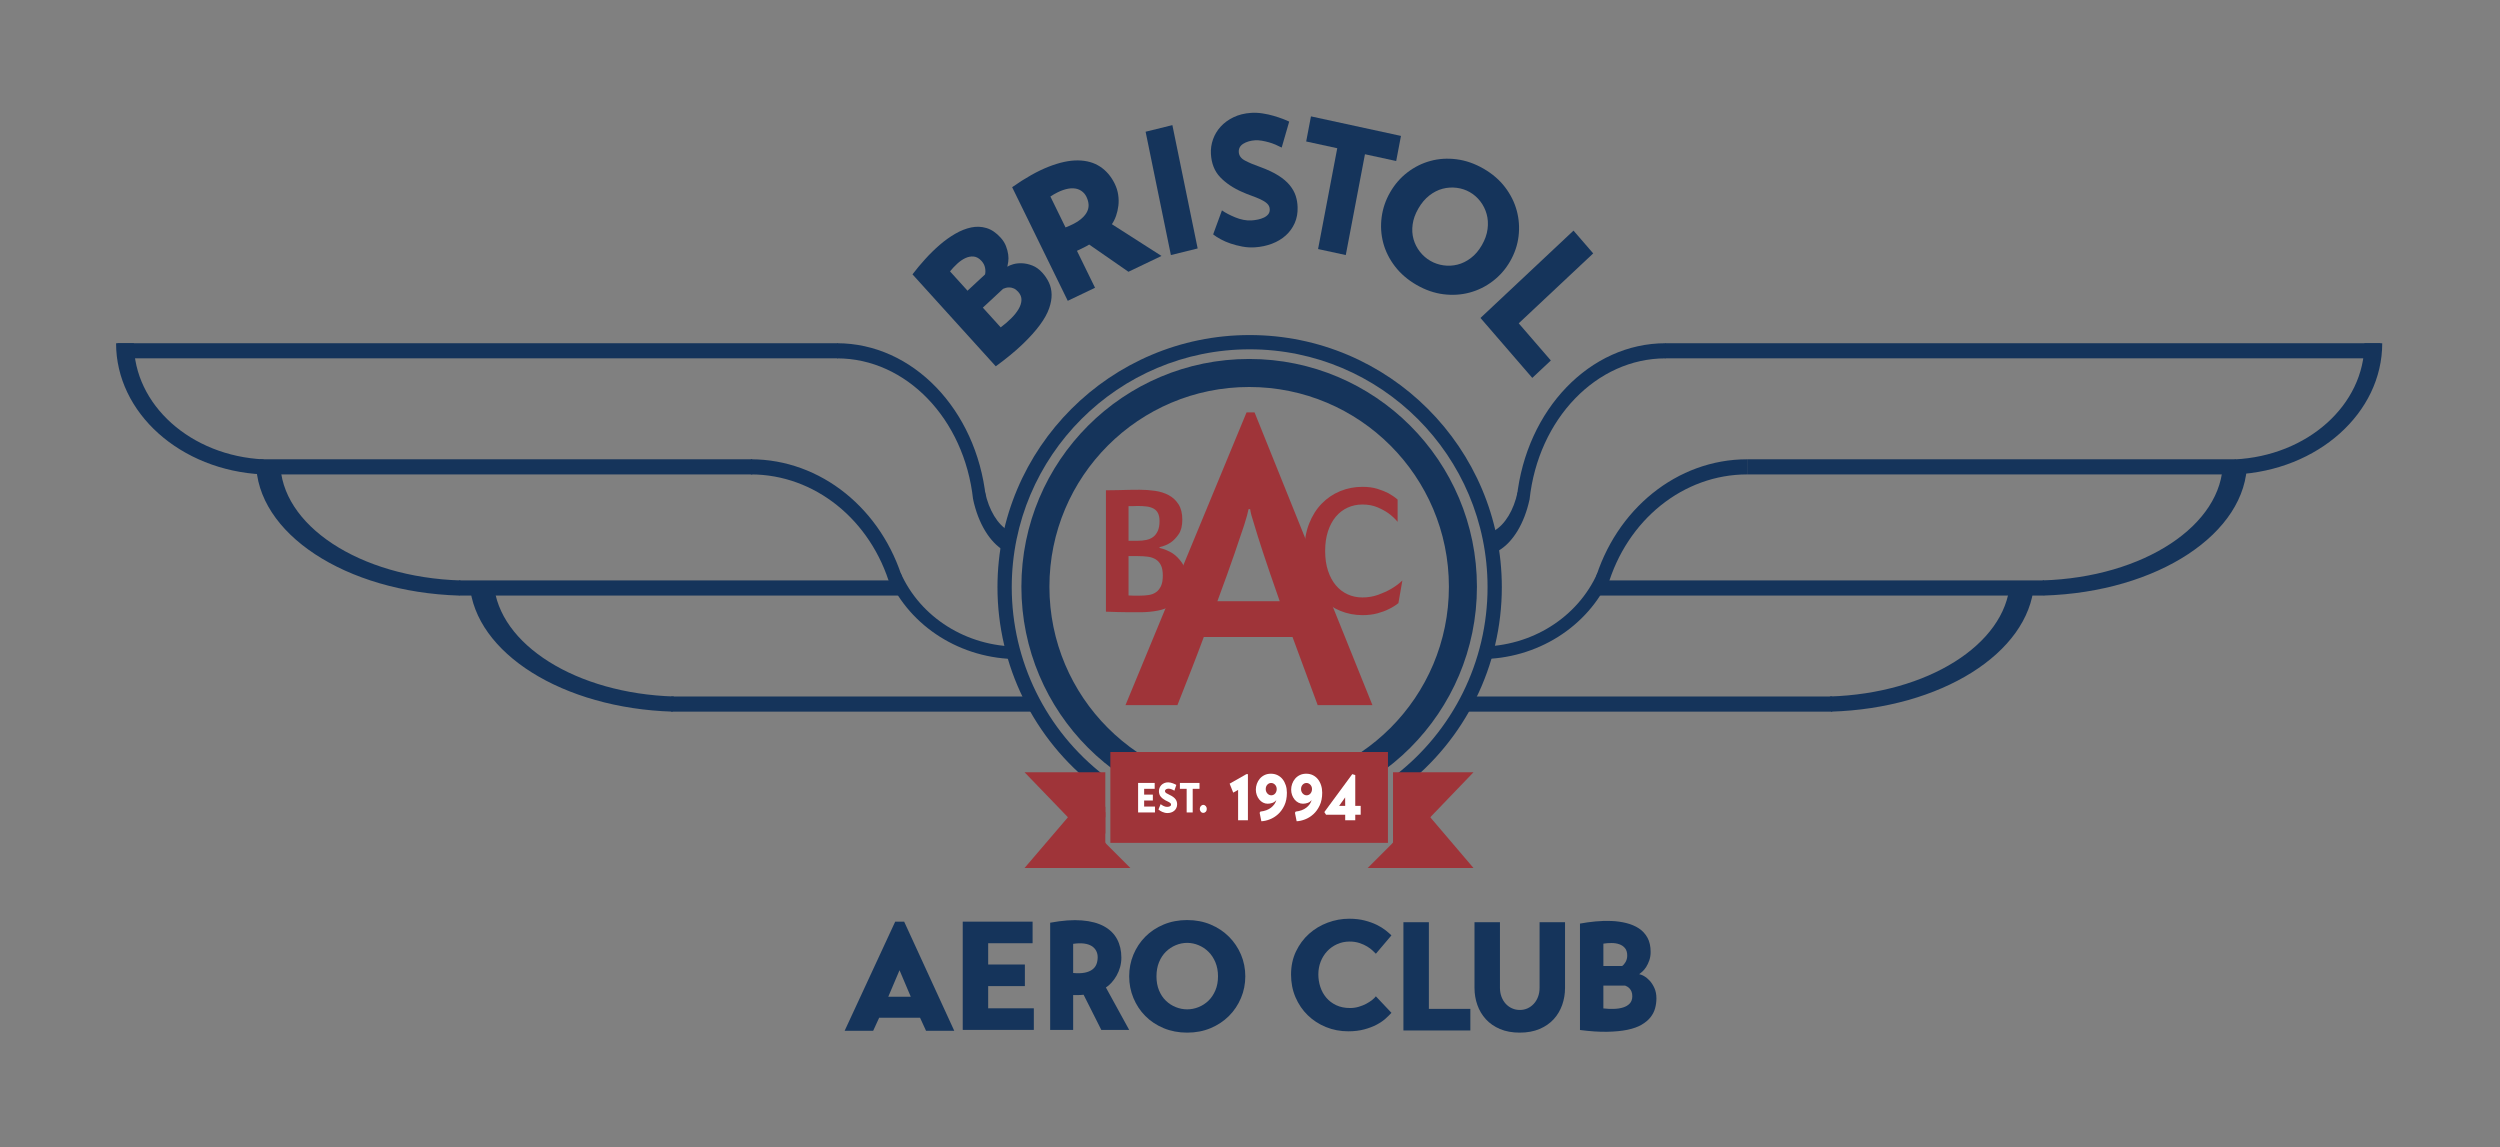 <svg xmlns="http://www.w3.org/2000/svg" xmlns:xlink="http://www.w3.org/1999/xlink" xmlns:serif="http://www.serif.com/" width="100%" height="100%" viewBox="0 0 743 341" xml:space="preserve" style="fill-rule:evenodd;clip-rule:evenodd;stroke-linecap:round;stroke-linejoin:round;stroke-miterlimit:1.5;"><rect x="0" y="0" width="743" height="341" fill="#808080" stroke="none"/><path d="M415.609,179.246c-0.848,0.686 -1.807,1.282 -2.875,1.787c-0.911,0.47 -2.026,0.885 -3.346,1.246c-1.319,0.361 -2.812,0.542 -4.477,0.542c-2.293,-0 -4.484,-0.425 -6.574,-1.273c-2.089,-0.849 -3.919,-2.086 -5.49,-3.711c-1.57,-1.625 -2.827,-3.62 -3.77,-5.985c-0.942,-2.365 -1.413,-5.065 -1.413,-8.098c-0,-3.033 0.463,-5.733 1.39,-8.098c0.927,-2.365 2.183,-4.36 3.77,-5.985c1.586,-1.625 3.416,-2.862 5.49,-3.711c2.073,-0.848 4.273,-1.273 6.597,-1.273c1.697,0 3.181,0.199 4.454,0.596c1.272,0.397 2.364,0.831 3.275,1.3c1.037,0.578 1.948,1.21 2.733,1.896l0,6.608c-0.785,-0.939 -1.696,-1.787 -2.733,-2.546c-0.911,-0.65 -2.011,-1.245 -3.299,-1.787c-1.288,-0.542 -2.765,-0.813 -4.43,-0.813c-1.57,0 -3.031,0.307 -4.382,0.921c-1.351,0.614 -2.521,1.508 -3.511,2.681c-0.99,1.174 -1.767,2.619 -2.333,4.334c-0.565,1.715 -0.848,3.674 -0.848,5.877c0,2.203 0.283,4.162 0.848,5.877c0.566,1.715 1.343,3.16 2.333,4.333c0.99,1.174 2.16,2.068 3.511,2.682c1.351,0.613 2.812,0.92 4.382,0.92c1.665,0 3.221,-0.261 4.666,-0.785c1.445,-0.524 2.702,-1.092 3.77,-1.706c1.256,-0.722 2.403,-1.571 3.44,-2.546l-1.178,6.717Z" style="fill:#9f3439;fill-rule:nonzero;"></path><path d="M344.611,162.833c1.444,0.361 2.744,0.903 3.9,1.625c0.975,0.65 1.869,1.544 2.681,2.681c0.813,1.138 1.219,2.609 1.219,4.415c-0,2.094 -0.37,3.81 -1.111,5.146c-0.74,1.336 -1.733,2.392 -2.979,3.168c-1.246,0.777 -2.681,1.319 -4.306,1.625c-1.625,0.307 -3.34,0.461 -5.146,0.461l-3.358,-0c-1.192,-0 -2.293,-0.018 -3.304,-0.054c-1.192,-0.036 -2.366,-0.072 -3.521,-0.109l-0,-36.075c1.3,0 2.546,-0.018 3.737,-0.054c1.048,-0.036 2.14,-0.063 3.277,-0.081c1.138,-0.018 2.158,-0.027 3.061,-0.027c1.517,-0 3.024,0.108 4.523,0.325c1.498,0.217 2.844,0.641 4.035,1.273c1.192,0.632 2.167,1.535 2.925,2.708c0.759,1.174 1.138,2.699 1.138,4.577c-0,1.842 -0.361,3.286 -1.084,4.334c-0.722,1.047 -1.498,1.859 -2.329,2.437c-0.975,0.65 -2.094,1.12 -3.358,1.408l-0,0.217Zm0.975,8.233c-0,-1.263 -0.181,-2.275 -0.542,-3.033c-0.361,-0.758 -0.866,-1.345 -1.516,-1.76c-0.65,-0.416 -1.427,-0.686 -2.33,-0.813c-0.902,-0.126 -1.914,-0.189 -3.033,-0.189l-2.762,-0l-0,11.7c0.325,0.036 0.839,0.054 1.543,0.054l1.815,-0c0.939,-0 1.823,-0.063 2.654,-0.19c0.831,-0.126 1.553,-0.406 2.167,-0.839c0.614,-0.434 1.101,-1.039 1.462,-1.815c0.361,-0.776 0.542,-1.815 0.542,-3.115Zm-0.975,-16.195c-0,-0.939 -0.145,-1.707 -0.433,-2.303c-0.289,-0.595 -0.714,-1.056 -1.273,-1.381c-0.56,-0.325 -1.246,-0.541 -2.059,-0.65c-0.812,-0.108 -1.742,-0.162 -2.789,-0.162c-0.181,-0 -0.416,0.009 -0.704,0.027c-0.289,0.018 -0.578,0.027 -0.867,0.027l-1.083,-0l-0,10.292l2.762,-0c0.867,-0 1.697,-0.082 2.492,-0.244c0.794,-0.163 1.48,-0.461 2.058,-0.894c0.578,-0.433 1.038,-1.029 1.381,-1.787c0.343,-0.759 0.515,-1.734 0.515,-2.925Z" style="fill:#9f3439;fill-rule:nonzero;"></path><path d="M391.616,209.56l-7.482,-20.25l-26.362,-0c-1.108,3 -2.296,6.125 -3.563,9.375c-1.266,3.25 -2.691,6.875 -4.275,10.875l-15.437,-0l35.981,-87l2.375,-0l35.031,87l-16.268,-0Zm-20.544,-58.25c-0.158,0.916 -0.594,2.5 -1.306,4.75c-0.634,1.916 -1.564,4.666 -2.791,8.25c-1.227,3.583 -2.949,8.375 -5.166,14.375l18.525,-0c-2.137,-6.084 -3.8,-10.938 -4.987,-14.563c-1.188,-3.625 -2.058,-6.396 -2.613,-8.312c-0.712,-2.167 -1.108,-3.667 -1.187,-4.5l-0.475,-0Z" style="fill:#9f3439;fill-rule:nonzero;"></path><rect x="317.394" y="239.775" width="11.106" height="7.951" style="fill:#9f3439;"></rect><rect x="414.003" y="237.997" width="11.066" height="10.497" style="fill:#9f3439;"></rect><g><path d="M251.023,306.361l15.033,-32.45l2.658,0l14.896,32.45l-8.387,0l-1.788,-3.896l-12.146,0l-1.787,3.896l-8.479,0Zm12.971,-10.129l6.691,0l-3.346,-7.883l-3.345,7.883Z" style="fill:#15345b;fill-rule:nonzero;"></path><path d="M307.252,299.67l0,6.416l-21.129,0l-0,-32.175l20.762,0l0,6.417l-13.2,-0l0,6.325l10.909,-0l-0,6.417l-10.909,-0l0,6.6l13.567,-0Z" style="fill:#15345b;fill-rule:nonzero;"></path><path d="M333.272,284.59c0,1.009 -0.131,1.971 -0.393,2.888c-0.262,0.917 -0.614,1.757 -1.056,2.521c-0.442,0.764 -0.932,1.443 -1.47,2.039c-0.539,0.596 -1.098,1.077 -1.678,1.444l6.917,12.604l-8.283,0l-5.26,-10.45c-0.497,0.061 -1.001,0.092 -1.511,0.092l-1.595,-0l0,10.358l-6.833,0l-0,-31.854c3.617,-0.672 6.757,-0.901 9.421,-0.687c2.665,0.213 4.867,0.802 6.606,1.764c1.739,0.963 3.03,2.238 3.872,3.827c0.842,1.589 1.263,3.407 1.263,5.454Zm-14.329,4.584c1.353,0.122 2.492,0.091 3.417,-0.092c0.925,-0.183 1.677,-0.489 2.257,-0.917c0.58,-0.427 0.994,-0.955 1.242,-1.581c0.249,-0.626 0.373,-1.337 0.373,-2.131c0,-0.672 -0.152,-1.299 -0.456,-1.879c-0.303,-0.581 -0.752,-1.054 -1.346,-1.421c-0.593,-0.367 -1.345,-0.611 -2.257,-0.733c-0.911,-0.123 -1.987,-0.092 -3.23,0.091l0,8.663Z" style="fill:#15345b;fill-rule:nonzero;"></path><path d="M335.592,290.169c-0,-2.292 0.42,-4.446 1.26,-6.462c0.84,-2.017 2.017,-3.789 3.529,-5.317c1.513,-1.528 3.331,-2.735 5.454,-3.621c2.124,-0.886 4.454,-1.329 6.99,-1.329c2.536,-0 4.858,0.443 6.967,1.329c2.108,0.886 3.926,2.093 5.454,3.621c1.528,1.528 2.719,3.3 3.575,5.317c0.855,2.016 1.283,4.17 1.283,6.462c0,2.261 -0.428,4.408 -1.283,6.44c-0.856,2.032 -2.047,3.812 -3.575,5.339c-1.528,1.528 -3.346,2.735 -5.454,3.621c-2.109,0.886 -4.431,1.329 -6.967,1.329c-2.536,0 -4.866,-0.443 -6.99,-1.329c-2.123,-0.886 -3.941,-2.093 -5.454,-3.621c-1.512,-1.527 -2.689,-3.307 -3.529,-5.339c-0.84,-2.032 -1.26,-4.179 -1.26,-6.44Zm8.112,0c0,1.558 0.252,2.949 0.756,4.171c0.505,1.222 1.184,2.246 2.04,3.071c0.856,0.825 1.833,1.459 2.933,1.902c1.1,0.443 2.231,0.664 3.392,0.664c1.161,0 2.292,-0.221 3.392,-0.664c1.1,-0.443 2.077,-1.077 2.933,-1.902c0.856,-0.825 1.543,-1.849 2.063,-3.071c0.519,-1.222 0.779,-2.613 0.779,-4.171c-0,-1.558 -0.26,-2.956 -0.779,-4.194c-0.52,-1.237 -1.207,-2.276 -2.063,-3.116c-0.856,-0.841 -1.833,-1.49 -2.933,-1.948c-1.1,-0.459 -2.231,-0.688 -3.392,-0.688c-1.161,0 -2.292,0.229 -3.392,0.688c-1.1,0.458 -2.077,1.107 -2.933,1.948c-0.856,0.84 -1.535,1.879 -2.04,3.116c-0.504,1.238 -0.756,2.636 -0.756,4.194Z" style="fill:#15345b;fill-rule:nonzero;"></path><path d="M413.538,301.006c-0.459,0.519 -1.047,1.1 -1.765,1.741c-0.718,0.642 -1.596,1.238 -2.635,1.788c-1.039,0.55 -2.261,1.016 -3.667,1.398c-1.405,0.382 -2.994,0.573 -4.767,0.573c-2.352,-0 -4.56,-0.42 -6.622,-1.261c-2.063,-0.84 -3.866,-2.009 -5.409,-3.506c-1.543,-1.497 -2.757,-3.277 -3.644,-5.339c-0.886,-2.063 -1.329,-4.316 -1.329,-6.761c0,-2.536 0.489,-4.828 1.467,-6.875c0.978,-2.047 2.269,-3.789 3.873,-5.225c1.604,-1.436 3.445,-2.544 5.523,-3.323c2.078,-0.779 4.216,-1.169 6.416,-1.169c1.712,0 3.247,0.176 4.607,0.528c1.359,0.351 2.551,0.779 3.575,1.283c1.023,0.504 1.894,1.039 2.612,1.604c0.718,0.565 1.306,1.077 1.765,1.535l-4.629,5.455c-0.214,-0.214 -0.535,-0.527 -0.963,-0.94c-0.428,-0.412 -0.97,-0.817 -1.627,-1.215c-0.657,-0.397 -1.421,-0.741 -2.292,-1.031c-0.87,-0.29 -1.841,-0.435 -2.91,-0.435c-1.344,-0 -2.59,0.26 -3.735,0.779c-1.146,0.519 -2.132,1.222 -2.957,2.108c-0.825,0.886 -1.466,1.918 -1.925,3.094c-0.458,1.176 -0.687,2.437 -0.687,3.781c-0,1.284 0.198,2.529 0.596,3.736c0.397,1.207 0.993,2.276 1.787,3.208c0.795,0.932 1.78,1.673 2.956,2.223c1.177,0.55 2.544,0.825 4.102,0.825c0.887,-0 1.742,-0.122 2.567,-0.367c0.825,-0.244 1.566,-0.542 2.223,-0.893c0.657,-0.352 1.238,-0.726 1.742,-1.123c0.504,-0.398 0.878,-0.764 1.123,-1.1l4.629,4.904Z" style="fill:#15345b;fill-rule:nonzero;"></path><path d="M436.99,306.257l-19.891,-0l-0,-32.175l7.562,-0l0,25.758l12.329,-0l0,6.417Z" style="fill:#15345b;fill-rule:nonzero;"></path><path d="M438.223,274.082l7.563,-0l-0,19.479c-0,0.978 0.152,1.871 0.458,2.681c0.306,0.81 0.726,1.505 1.26,2.085c0.535,0.581 1.162,1.032 1.88,1.353c0.718,0.32 1.489,0.481 2.314,0.481c0.825,-0 1.589,-0.161 2.292,-0.481c0.703,-0.321 1.321,-0.772 1.856,-1.353c0.535,-0.58 0.955,-1.275 1.26,-2.085c0.306,-0.81 0.459,-1.703 0.459,-2.681l-0,-19.479l7.562,-0l0,19.57c0,1.742 -0.282,3.415 -0.848,5.019c-0.565,1.604 -1.405,3.018 -2.52,4.24c-1.116,1.222 -2.521,2.192 -4.217,2.91c-1.696,0.718 -3.659,1.077 -5.89,1.077c-2.23,0 -4.186,-0.359 -5.866,-1.077c-1.681,-0.718 -3.079,-1.688 -4.194,-2.91c-1.115,-1.222 -1.956,-2.636 -2.521,-4.24c-0.565,-1.604 -0.848,-3.277 -0.848,-5.019l0,-19.57Z" style="fill:#15345b;fill-rule:nonzero;"></path><path d="M469.565,274.492c1.453,-0.275 2.984,-0.489 4.591,-0.641c1.607,-0.153 3.186,-0.199 4.737,-0.138c1.551,0.061 3.032,0.267 4.444,0.619c1.411,0.351 2.655,0.878 3.731,1.581c1.076,0.703 1.928,1.627 2.557,2.773c0.629,1.146 0.943,2.559 0.943,4.24c0,0.916 -0.133,1.749 -0.398,2.497c-0.266,0.749 -0.573,1.398 -0.922,1.948c-0.35,0.55 -0.72,1.001 -1.111,1.352c-0.392,0.352 -0.713,0.619 -0.965,0.803c0.392,0.061 0.874,0.252 1.447,0.572c0.573,0.321 1.132,0.78 1.677,1.375c0.545,0.596 1.013,1.33 1.404,2.2c0.391,0.871 0.587,1.887 0.587,3.048c-0,1.009 -0.133,1.994 -0.398,2.957c-0.266,0.962 -0.727,1.856 -1.384,2.681c-0.656,0.825 -1.537,1.558 -2.641,2.2c-1.104,0.642 -2.494,1.138 -4.171,1.489c-1.677,0.352 -3.682,0.55 -6.016,0.596c-2.334,0.046 -5.038,-0.13 -8.112,-0.527l0,-31.625Zm6.959,12.604l5.576,0c0.391,-0.275 0.741,-0.687 1.048,-1.237c0.307,-0.55 0.461,-1.176 0.461,-1.879c0,-0.917 -0.217,-1.643 -0.65,-2.177c-0.433,-0.535 -0.999,-0.925 -1.698,-1.169c-0.698,-0.245 -1.467,-0.367 -2.305,-0.367c-0.839,0 -1.649,0.061 -2.432,0.184l0,6.645Zm0,12.605c1.062,0.122 2.11,0.168 3.144,0.137c1.034,-0.03 1.957,-0.176 2.767,-0.435c0.811,-0.26 1.461,-0.657 1.95,-1.192c0.489,-0.535 0.733,-1.245 0.733,-2.131c0,-0.55 -0.077,-1.009 -0.23,-1.375c-0.154,-0.367 -0.343,-0.672 -0.566,-0.917c-0.224,-0.244 -0.461,-0.435 -0.713,-0.573c-0.251,-0.137 -0.461,-0.237 -0.629,-0.298l-6.456,0l0,6.784Z" style="fill:#15345b;fill-rule:nonzero;"></path></g><g><path d="M271.19,81.536c1.141,-1.497 2.401,-3.008 3.781,-4.532c1.38,-1.525 2.817,-2.933 4.312,-4.224c1.495,-1.292 3.038,-2.397 4.63,-3.316c1.592,-0.92 3.165,-1.542 4.719,-1.867c1.554,-0.325 3.072,-0.265 4.556,0.18c1.483,0.446 2.883,1.395 4.198,2.847c0.717,0.792 1.245,1.627 1.583,2.504c0.339,0.877 0.56,1.704 0.665,2.482c0.104,0.778 0.111,1.489 0.021,2.132c-0.09,0.642 -0.18,1.152 -0.272,1.528c0.413,-0.286 1.013,-0.539 1.798,-0.758c0.786,-0.219 1.666,-0.307 2.641,-0.265c0.975,0.043 1.985,0.271 3.032,0.684c1.047,0.414 2.024,1.122 2.933,2.126c0.789,0.871 1.437,1.838 1.942,2.9c0.506,1.062 0.775,2.234 0.808,3.516c0.033,1.282 -0.214,2.679 -0.742,4.19c-0.528,1.511 -1.436,3.145 -2.726,4.902c-1.289,1.756 -3.005,3.666 -5.146,5.728c-2.142,2.062 -4.802,4.253 -7.981,6.574l-24.752,-27.331Zm16.358,4.862l5.202,-4.831c0.15,-0.577 0.153,-1.236 0.009,-1.978c-0.144,-0.742 -0.49,-1.416 -1.041,-2.024c-0.717,-0.792 -1.487,-1.231 -2.31,-1.318c-0.822,-0.087 -1.655,0.067 -2.498,0.461c-0.844,0.394 -1.656,0.955 -2.439,1.681c-0.782,0.727 -1.49,1.482 -2.125,2.266l5.202,5.743Zm9.865,10.893c1.086,-0.815 2.1,-1.683 3.041,-2.606c0.941,-0.922 1.687,-1.847 2.24,-2.774c0.553,-0.927 0.849,-1.833 0.886,-2.719c0.038,-0.886 -0.29,-1.712 -0.983,-2.478c-0.431,-0.475 -0.861,-0.804 -1.292,-0.988c-0.43,-0.184 -0.845,-0.284 -1.245,-0.302c-0.4,-0.017 -0.771,0.024 -1.113,0.123c-0.343,0.099 -0.616,0.195 -0.82,0.287l-6.023,5.595l5.309,5.862Z" style="fill:#15345b;fill-rule:nonzero;"></path><path d="M331.292,54.595c0.524,1.069 0.868,2.164 1.032,3.285c0.165,1.12 0.183,2.211 0.055,3.272c-0.128,1.06 -0.356,2.059 -0.686,2.997c-0.329,0.937 -0.743,1.765 -1.241,2.483l14.746,9.434l-9.827,4.704l-11.663,-8.091c-0.558,0.347 -1.139,0.665 -1.745,0.955c-0.606,0.29 -1.237,0.592 -1.892,0.906l5.375,10.981l-8.108,3.88l-16.529,-33.769c3.942,-2.767 7.55,-4.793 10.822,-6.079c3.272,-1.287 6.189,-1.914 8.753,-1.881c2.563,0.033 4.756,0.652 6.58,1.858c1.823,1.206 3.266,2.895 4.328,5.065Zm-14.622,12.996c1.668,-0.638 3.004,-1.317 4.006,-2.037c1.002,-0.72 1.736,-1.471 2.202,-2.254c0.466,-0.782 0.684,-1.576 0.654,-2.382c-0.03,-0.805 -0.252,-1.628 -0.664,-2.471c-0.349,-0.712 -0.854,-1.29 -1.516,-1.733c-0.661,-0.443 -1.439,-0.69 -2.334,-0.742c-0.894,-0.052 -1.914,0.117 -3.058,0.504c-1.145,0.388 -2.406,1.032 -3.785,1.932l4.495,9.183Z" style="fill:#15345b;fill-rule:nonzero;"></path><path d="M340.473,39.15l7.956,-1.965l7.516,36.655l-7.956,1.965l-7.516,-36.655Z" style="fill:#15345b;fill-rule:nonzero;"></path><path d="M380.918,43.859c-0.551,-0.293 -1.159,-0.582 -1.826,-0.867c-0.667,-0.285 -1.348,-0.523 -2.043,-0.715c-0.695,-0.192 -1.388,-0.347 -2.08,-0.466c-0.691,-0.119 -1.336,-0.159 -1.935,-0.119c-1.397,0.092 -2.572,0.435 -3.524,1.028c-0.953,0.593 -1.4,1.418 -1.342,2.474c0.058,1.057 0.664,1.894 1.816,2.513c1.153,0.618 2.649,1.251 4.488,1.897c2.215,0.805 4.04,1.662 5.476,2.573c1.436,0.911 2.566,1.878 3.391,2.903c0.824,1.024 1.408,2.073 1.751,3.147c0.343,1.075 0.529,2.177 0.558,3.309c0.063,1.751 -0.225,3.342 -0.864,4.774c-0.639,1.432 -1.532,2.66 -2.677,3.687c-1.146,1.026 -2.504,1.838 -4.074,2.435c-1.57,0.597 -3.253,0.955 -5.05,1.074c-1.264,0.083 -2.512,0.01 -3.744,-0.219c-1.231,-0.23 -2.392,-0.528 -3.48,-0.895c-1.089,-0.367 -2.081,-0.795 -2.976,-1.284c-0.896,-0.489 -1.64,-0.97 -2.234,-1.443l2.613,-7.138c0.521,0.368 1.125,0.73 1.813,1.087c0.687,0.357 1.415,0.692 2.184,1.007c0.769,0.315 1.567,0.555 2.394,0.72c0.827,0.165 1.64,0.221 2.439,0.168c0.598,-0.04 1.22,-0.126 1.864,-0.26c0.643,-0.134 1.234,-0.328 1.771,-0.583c0.537,-0.255 0.969,-0.585 1.298,-0.991c0.328,-0.406 0.475,-0.918 0.441,-1.537c-0.036,-0.656 -0.309,-1.214 -0.818,-1.674c-0.51,-0.46 -1.167,-0.874 -1.972,-1.241c-0.805,-0.367 -1.685,-0.721 -2.638,-1.06c-0.954,-0.339 -1.893,-0.716 -2.818,-1.13c-2.669,-1.177 -4.837,-2.643 -6.503,-4.397c-1.666,-1.755 -2.577,-4.053 -2.734,-6.895c-0.08,-1.457 0.125,-2.888 0.615,-4.291c0.491,-1.404 1.248,-2.669 2.271,-3.797c1.023,-1.128 2.299,-2.063 3.828,-2.803c1.528,-0.741 3.274,-1.176 5.237,-1.306c1.098,-0.072 2.228,-0.019 3.39,0.16c1.162,0.179 2.252,0.418 3.271,0.717c1.018,0.298 1.936,0.603 2.755,0.915c0.819,0.311 1.451,0.58 1.898,0.807l-2.23,7.716Z" style="fill:#15345b;fill-rule:nonzero;"></path><path d="M414.947,47.857l-9.282,-2.015l-5.7,29.963l-8.234,-1.787l5.699,-29.964l-9.232,-2.005l1.42,-7.464l26.749,5.808l-1.42,7.464Z" style="fill:#15345b;fill-rule:nonzero;"></path><path d="M413.146,57.159c1.362,-2.367 3.077,-4.343 5.143,-5.927c2.067,-1.584 4.335,-2.716 6.806,-3.395c2.47,-0.679 5.066,-0.846 7.786,-0.499c2.721,0.347 5.391,1.274 8.011,2.781c2.62,1.507 4.756,3.345 6.407,5.513c1.652,2.169 2.812,4.496 3.483,6.982c0.67,2.487 0.848,5.026 0.533,7.618c-0.315,2.591 -1.153,5.071 -2.515,7.438c-1.344,2.336 -3.061,4.3 -5.153,5.89c-2.091,1.591 -4.38,2.721 -6.866,3.392c-2.487,0.67 -5.082,0.836 -7.787,0.499c-2.705,-0.338 -5.367,-1.26 -7.987,-2.768c-2.62,-1.507 -4.763,-3.349 -6.431,-5.527c-1.667,-2.177 -2.828,-4.505 -3.482,-6.982c-0.655,-2.477 -0.812,-5.015 -0.473,-7.613c0.34,-2.599 1.182,-5.066 2.525,-7.402Zm8.381,4.821c-0.926,1.61 -1.492,3.196 -1.697,4.759c-0.206,1.562 -0.112,3.023 0.282,4.384c0.393,1.361 1.026,2.597 1.899,3.709c0.874,1.111 1.91,2.012 3.109,2.702c1.2,0.69 2.499,1.133 3.899,1.329c1.4,0.196 2.787,0.122 4.161,-0.222c1.374,-0.343 2.693,-0.992 3.956,-1.946c1.263,-0.954 2.357,-2.236 3.283,-3.846c0.927,-1.61 1.489,-3.208 1.688,-4.795c0.199,-1.588 0.106,-3.069 -0.279,-4.446c-0.384,-1.376 -1.008,-2.628 -1.872,-3.756c-0.864,-1.127 -1.896,-2.036 -3.095,-2.726c-1.2,-0.69 -2.504,-1.125 -3.913,-1.305c-1.409,-0.18 -2.805,-0.091 -4.188,0.269c-1.383,0.36 -2.703,1.029 -3.959,2.007c-1.256,0.979 -2.348,2.274 -3.274,3.883Z" style="fill:#15345b;fill-rule:nonzero;"></path><path d="M455.396,112.311l-15.399,-17.815l27.649,-25.96l5.854,6.773l-22.135,20.783l9.545,11.042l-5.514,5.177Z" style="fill:#15345b;fill-rule:nonzero;"></path></g><circle cx="371.25" cy="174.379" r="63.529" style="fill:#ebebeb;fill-opacity:0;stroke:#15345b;stroke-width:8.33px;"></circle><path d="M416.941,234.043c18.531,-14.181 29.401,-36.184 29.401,-59.519c-0,-41.365 -33.583,-74.947 -74.947,-74.947c-41.364,-0 -74.947,33.582 -74.947,74.947c0,23.211 10.755,45.113 29.122,59.305l2.593,-3.356c-17.328,-13.389 -27.474,-34.051 -27.474,-55.949c0,-39.024 31.682,-70.706 70.706,-70.706c39.023,-0 70.705,31.682 70.705,70.706c0,22.014 -10.254,42.773 -27.737,56.151l2.578,3.368Z" style="fill:#15345b;"></path><g><rect x="330.001" y="223.499" width="82.498" height="27.001" style="fill:#9f3439;"></rect><path d="M304.49,229.508l24.01,-0l-0,13.382l-11.108,-0l-12.902,-13.382Z" style="fill:#9f3439;"></path><path d="M330.064,257.974l-25.574,-0l12.902,-15.084l9.429,-0l3.243,15.084Z" style="fill:#9f3439;"></path><rect x="326.496" y="241.394" width="2.003" height="11.28" style="fill:#9f3439;"></rect><path d="M335.957,257.974l-11.77,-0l2.942,-7.542l1.286,-0l7.542,7.542Z" style="fill:#9f3439;"></path><path d="M437.928,229.508l-23.925,-0l0,13.382l11.069,-0l12.856,-13.382Z" style="fill:#9f3439;"></path><path d="M412.355,257.974l25.573,-0l-12.854,-15.084l-9.476,-0l-3.243,15.084Z" style="fill:#9f3439;"></path><rect x="414.003" y="239.152" width="2.003" height="11.28" style="fill:#9f3439;"></rect><path d="M406.47,257.974l11.77,-0l-2.943,-7.542l-1.285,-0l-7.542,7.542Z" style="fill:#9f3439;"></path></g><rect x="34.919" y="102.009" width="214.048" height="4.485" style="fill:#15345b;"></rect><rect x="494.824" y="102.009" width="212.656" height="4.485" style="fill:#15345b;"></rect><rect x="77.291" y="136.5" width="146.285" height="4.5" style="fill:#15345b;"></rect><rect x="519.245" y="136.5" width="145.215" height="4.5" style="fill:#15345b;"></rect><rect x="136.394" y="172.5" width="130.595" height="4.5" style="fill:#15345b;"></rect><rect x="475.483" y="172.5" width="132.044" height="4.5" style="fill:#15345b;"></rect><rect x="199.49" y="207.001" width="108.013" height="4.5" style="fill:#15345b;"></rect><rect x="435.003" y="207.001" width="109.51" height="4.5" style="fill:#15345b;"></rect><path d="M268.536,172.965c-6.326,-21.727 -24.666,-36.465 -45.378,-36.465l0,4.498c18.937,-0 35.706,13.475 41.49,33.341l3.888,-1.374Z" style="fill:#15345b;"></path><path d="M473.867,172.965c6.326,-21.727 24.667,-36.465 45.378,-36.465l0,4.498c-18.937,-0 -35.706,13.475 -41.49,33.341l-3.888,-1.374Z" style="fill:#15345b;"></path><path d="M478.43,171.689c-6.499,14.658 -21.685,24.198 -38.517,24.198l0,-3.727c15.24,-0 28.99,-8.639 34.875,-21.91l3.642,1.439Z" style="fill:#15345b;"></path><path d="M264.018,171.689c6.499,14.658 21.685,24.198 38.517,24.198l0,-3.727c-15.24,-0 -28.99,-8.639 -34.874,-21.91l-3.643,1.439Z" style="fill:#15345b;"></path><path d="M450.805,147.843c2.846,-26.204 21.766,-45.834 44.177,-45.834l-0,4.498c-20.491,0 -37.79,17.948 -40.392,41.907l-3.785,-0.571Z" style="fill:#15345b;"></path><path d="M292.988,147.826c-2.856,-26.197 -21.793,-45.817 -44.222,-45.817l0,4.498c20.508,0 37.822,17.939 40.433,41.891l3.789,-0.572Z" style="fill:#15345b;"></path><path d="M289.205,148.402c1.537,7.151 4.937,12.766 9.25,15.28l1.254,-5.936c-3.235,-1.886 -5.784,-6.098 -6.938,-11.461l-3.566,2.117Z" style="fill:#15345b;"></path><path d="M454.59,148.402c-1.538,7.151 -4.937,12.766 -9.25,15.28l-1.254,-5.936c3.235,-1.886 5.784,-6.098 6.938,-11.461l3.566,2.117Z" style="fill:#15345b;"></path><path d="M34.496,102.009c0,20.703 19.11,37.807 43.556,38.986l0.302,-4.471c-21.643,-1.043 -38.562,-16.186 -38.562,-34.515l-5.296,0Z" style="fill:#15345b;"></path><path d="M708,102.014c-0,20.703 -19.11,37.807 -43.557,38.986l-0.301,-4.47c21.643,-1.044 38.562,-16.187 38.562,-34.516l5.296,0Z" style="fill:#15345b;"></path><path d="M76.106,137.254c-0,21.229 26.577,38.722 60.401,39.755l0.35,-4.505c-29.991,-0.916 -53.556,-16.427 -53.556,-35.25l-7.195,-0Z" style="fill:#15345b;"></path><path d="M667.827,137.245c0,21.23 -26.577,38.723 -60.4,39.755l-0.35,-4.505c29.99,-0.916 53.556,-16.426 53.556,-35.25l7.194,-0Z" style="fill:#15345b;"></path><path d="M139.588,173.681c1.59,20.46 27.69,36.823 60.326,37.82l0.35,-4.506c-28.937,-0.883 -52.08,-15.392 -53.489,-33.533l-7.187,0.219Z" style="fill:#15345b;"></path><path d="M604.515,173.681c-1.589,20.46 -27.689,36.823 -60.325,37.82l-0.35,-4.506c28.937,-0.883 52.08,-15.392 53.489,-33.533l7.186,0.219Z" style="fill:#15345b;"></path><g><path d="M343.259,239.712l-0,1.75l-5.014,-0l0,-8.775l4.927,-0l-0,1.75l-3.132,-0l-0,1.725l2.588,-0l-0,1.75l-2.588,-0l-0,1.8l3.219,-0Z" style="fill:#fff;fill-rule:nonzero;"></path><path d="M349.022,234.999c-0.116,-0.075 -0.244,-0.15 -0.386,-0.225c-0.141,-0.075 -0.286,-0.139 -0.435,-0.193c-0.148,-0.054 -0.297,-0.1 -0.446,-0.138c-0.148,-0.037 -0.288,-0.056 -0.418,-0.056c-0.305,-0 -0.564,0.06 -0.778,0.181c-0.214,0.121 -0.321,0.302 -0.321,0.544c0,0.242 0.122,0.442 0.365,0.6c0.243,0.158 0.56,0.325 0.951,0.5c0.472,0.217 0.858,0.44 1.158,0.669c0.301,0.229 0.535,0.466 0.702,0.712c0.167,0.246 0.281,0.494 0.342,0.744c0.062,0.25 0.089,0.504 0.082,0.762c-0.007,0.4 -0.089,0.759 -0.245,1.075c-0.156,0.317 -0.364,0.584 -0.625,0.8c-0.261,0.217 -0.565,0.382 -0.913,0.494c-0.348,0.113 -0.718,0.169 -1.11,0.169c-0.275,-0 -0.545,-0.035 -0.81,-0.106c-0.265,-0.071 -0.513,-0.157 -0.745,-0.257c-0.232,-0.1 -0.442,-0.212 -0.631,-0.337c-0.188,-0.125 -0.344,-0.246 -0.467,-0.363l0.652,-1.587c0.109,0.092 0.236,0.183 0.381,0.275c0.145,0.092 0.299,0.179 0.462,0.262c0.163,0.084 0.334,0.15 0.511,0.2c0.178,0.05 0.354,0.075 0.528,0.075c0.13,0 0.266,-0.01 0.407,-0.031c0.142,-0.021 0.272,-0.056 0.392,-0.106c0.12,-0.05 0.217,-0.119 0.294,-0.206c0.076,-0.088 0.114,-0.202 0.114,-0.344c-0,-0.15 -0.053,-0.281 -0.158,-0.394c-0.105,-0.112 -0.243,-0.216 -0.413,-0.312c-0.171,-0.096 -0.357,-0.19 -0.56,-0.282c-0.203,-0.091 -0.403,-0.191 -0.598,-0.3c-0.566,-0.308 -1.019,-0.675 -1.36,-1.1c-0.34,-0.425 -0.511,-0.962 -0.511,-1.612c0,-0.333 0.062,-0.656 0.185,-0.969c0.123,-0.312 0.303,-0.589 0.538,-0.831c0.236,-0.242 0.524,-0.435 0.865,-0.581c0.341,-0.146 0.725,-0.219 1.153,-0.219c0.239,-0 0.484,0.029 0.734,0.087c0.25,0.059 0.484,0.13 0.701,0.213c0.218,0.083 0.413,0.167 0.587,0.25c0.174,0.083 0.309,0.154 0.403,0.212l-0.577,1.725Z" style="fill:#fff;fill-rule:nonzero;"></path><path d="M356.494,234.437l-2.023,-0l-0,7.025l-1.795,-0l0,-7.025l-2.011,-0l-0,-1.75l5.829,-0l-0,1.75Z" style="fill:#fff;fill-rule:nonzero;"></path><path d="M356.581,240.399c0,-0.158 0.027,-0.31 0.082,-0.456c0.054,-0.146 0.128,-0.273 0.223,-0.381c0.094,-0.108 0.204,-0.194 0.331,-0.256c0.127,-0.063 0.259,-0.094 0.397,-0.094c0.145,-0 0.281,0.031 0.408,0.094c0.127,0.062 0.237,0.148 0.332,0.256c0.094,0.108 0.168,0.235 0.223,0.381c0.054,0.146 0.081,0.298 0.081,0.456c0,0.35 -0.101,0.636 -0.304,0.857c-0.203,0.221 -0.45,0.331 -0.74,0.331c-0.138,-0 -0.27,-0.029 -0.397,-0.088c-0.127,-0.058 -0.237,-0.141 -0.331,-0.25c-0.095,-0.108 -0.169,-0.233 -0.223,-0.375c-0.055,-0.141 -0.082,-0.3 -0.082,-0.475Z" style="fill:#fff;fill-rule:nonzero;"></path></g><g><path d="M367.965,234.763l-1.45,0.812l-1.069,-2.667l4.984,-2.833l0.453,0l0,13.708l-2.918,0l0,-9.02Z" style="fill:#fff;fill-rule:nonzero;"></path><path d="M377.735,229.95c0.725,0 1.38,0.146 1.966,0.438c0.586,0.291 1.082,0.69 1.486,1.197c0.405,0.507 0.719,1.105 0.943,1.792c0.223,0.688 0.335,1.427 0.335,2.219c0,1.472 -0.251,2.736 -0.752,3.792c-0.502,1.055 -1.13,1.923 -1.885,2.604c-0.755,0.68 -1.577,1.191 -2.465,1.531c-0.888,0.34 -1.719,0.524 -2.492,0.552l-0.508,-2.521l0.236,-0.354c1.281,-0.139 2.329,-0.524 3.145,-1.156c0.815,-0.632 1.344,-1.386 1.586,-2.261c-0.327,0.403 -0.722,0.684 -1.188,0.844c-0.465,0.16 -0.927,0.24 -1.386,0.24c-0.496,-0 -0.958,-0.111 -1.387,-0.334c-0.429,-0.222 -0.8,-0.527 -1.114,-0.916c-0.315,-0.389 -0.562,-0.834 -0.744,-1.334c-0.181,-0.5 -0.271,-1.034 -0.271,-1.604c-0,-0.583 0.099,-1.156 0.299,-1.719c0.199,-0.562 0.489,-1.069 0.87,-1.52c0.38,-0.452 0.848,-0.813 1.404,-1.084c0.556,-0.271 1.197,-0.406 1.922,-0.406Zm0.054,2.75c-0.447,0 -0.828,0.17 -1.142,0.51c-0.314,0.341 -0.471,0.775 -0.471,1.303c-0,0.277 0.045,0.527 0.136,0.75c0.09,0.222 0.214,0.416 0.371,0.583c0.157,0.167 0.333,0.295 0.526,0.385c0.193,0.091 0.399,0.136 0.616,0.136c0.218,-0 0.426,-0.045 0.625,-0.136c0.2,-0.09 0.372,-0.218 0.517,-0.385c0.145,-0.167 0.26,-0.365 0.344,-0.594c0.085,-0.229 0.127,-0.476 0.127,-0.739c0,-0.264 -0.045,-0.507 -0.136,-0.73c-0.09,-0.222 -0.214,-0.413 -0.371,-0.573c-0.157,-0.159 -0.333,-0.284 -0.526,-0.375c-0.193,-0.09 -0.399,-0.135 -0.616,-0.135Z" style="fill:#fff;fill-rule:nonzero;"></path><path d="M388.229,229.95c0.725,0 1.38,0.146 1.966,0.438c0.586,0.291 1.082,0.69 1.487,1.197c0.404,0.507 0.719,1.105 0.942,1.792c0.224,0.688 0.336,1.427 0.336,2.219c-0,1.472 -0.251,2.736 -0.753,3.792c-0.501,1.055 -1.129,1.923 -1.885,2.604c-0.755,0.68 -1.577,1.191 -2.465,1.531c-0.888,0.34 -1.719,0.524 -2.492,0.552l-0.507,-2.521l0.235,-0.354c1.281,-0.139 2.329,-0.524 3.145,-1.156c0.816,-0.632 1.344,-1.386 1.586,-2.261c-0.326,0.403 -0.722,0.684 -1.187,0.844c-0.466,0.16 -0.928,0.24 -1.387,0.24c-0.495,-0 -0.957,-0.111 -1.386,-0.334c-0.429,-0.222 -0.801,-0.527 -1.115,-0.916c-0.314,-0.389 -0.562,-0.834 -0.743,-1.334c-0.181,-0.5 -0.272,-1.034 -0.272,-1.604c-0,-0.583 0.1,-1.156 0.299,-1.719c0.199,-0.562 0.489,-1.069 0.87,-1.52c0.381,-0.452 0.849,-0.813 1.405,-1.084c0.555,-0.271 1.196,-0.406 1.921,-0.406Zm0.054,2.75c-0.447,0 -0.827,0.17 -1.142,0.51c-0.314,0.341 -0.471,0.775 -0.471,1.303c0,0.277 0.045,0.527 0.136,0.75c0.091,0.222 0.215,0.416 0.372,0.583c0.157,0.167 0.332,0.295 0.525,0.385c0.194,0.091 0.399,0.136 0.617,0.136c0.217,-0 0.425,-0.045 0.625,-0.136c0.199,-0.09 0.371,-0.218 0.516,-0.385c0.145,-0.167 0.26,-0.365 0.345,-0.594c0.084,-0.229 0.127,-0.476 0.127,-0.739c-0,-0.264 -0.046,-0.507 -0.136,-0.73c-0.091,-0.222 -0.215,-0.413 -0.372,-0.573c-0.157,-0.159 -0.332,-0.284 -0.525,-0.375c-0.194,-0.09 -0.399,-0.135 -0.617,-0.135Z" style="fill:#fff;fill-rule:nonzero;"></path><path d="M402.783,230.346l0,9.167l1.613,-0l0,2.625l-1.613,-0l0,1.645l-2.99,0l-0,-1.645l-5.692,-0l-0.507,-0.792l8.301,-11.271l0.888,0.271Zm-2.99,9.167l-0.018,-2.521l-1.795,2.521l1.813,-0Z" style="fill:#fff;fill-rule:nonzero;"></path></g></svg>
